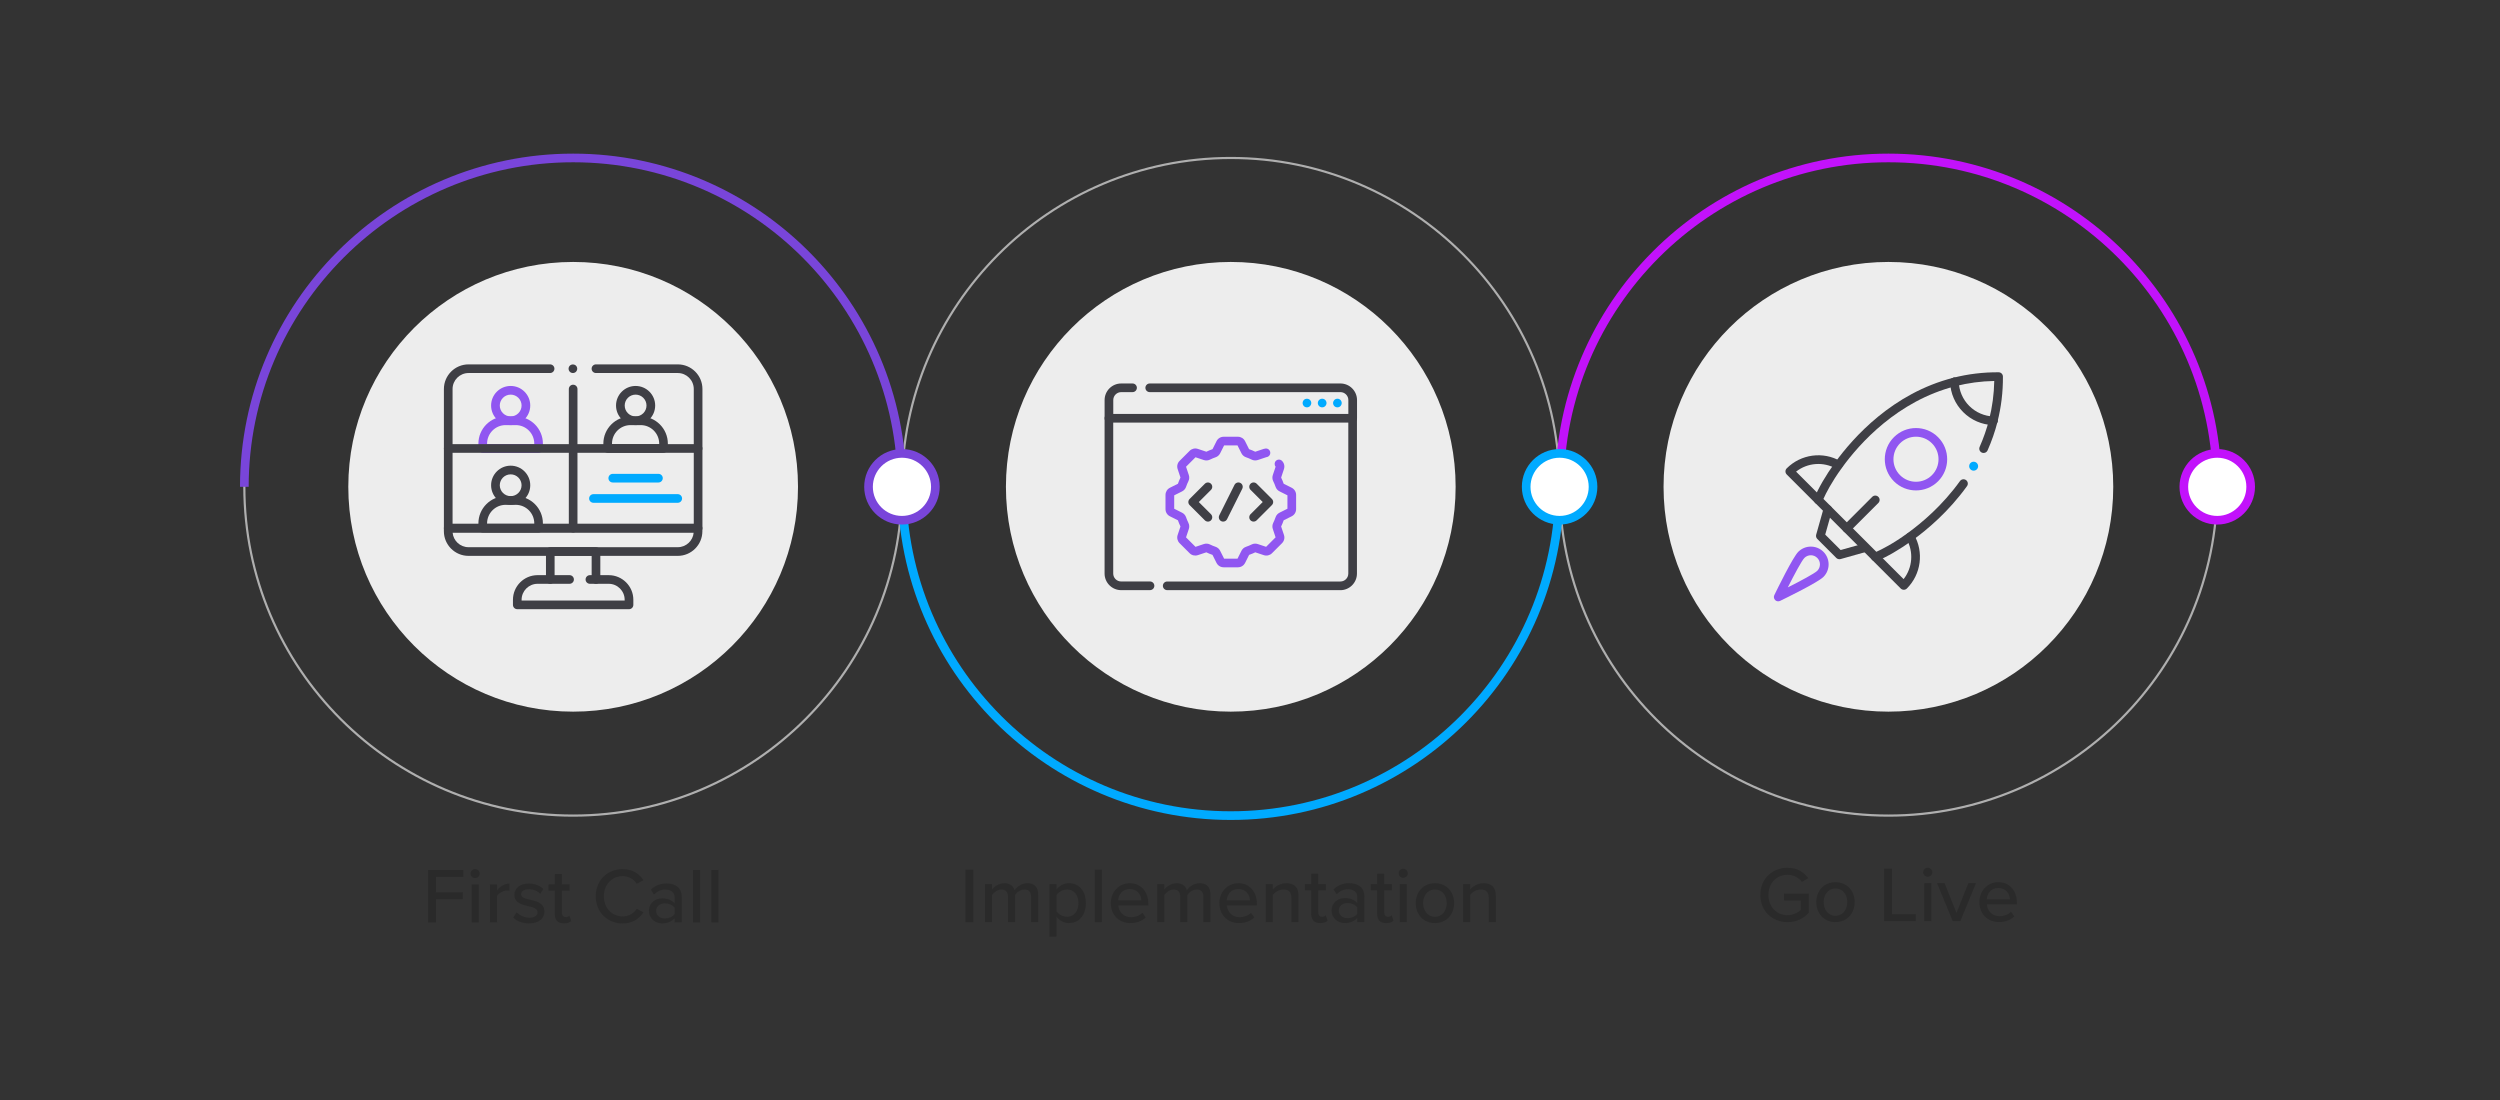<?xml version="1.0" encoding="UTF-8"?><svg id="a" xmlns="http://www.w3.org/2000/svg" width="1000" height="440.09" viewBox="0 0 1000 440.09"><rect x="0" y="0" width="1000" height="440.09" fill="#333333" stroke="none"/><path d="M229.26,326.68c-72.76,0-131.96-59.2-131.96-131.96S156.5,62.76,229.26,62.76s131.96,59.2,131.96,131.96-59.2,131.96-131.96,131.96ZM229.26,63.62c-72.29,0-131.09,58.81-131.09,131.09s58.81,131.09,131.09,131.09,131.09-58.81,131.09-131.09S301.55,63.62,229.26,63.62Z" fill="#afafaf"/><path d="M492.31,326.68c-72.76,0-131.96-59.2-131.96-131.96s59.2-131.96,131.96-131.96,131.96,59.2,131.96,131.96-59.2,131.96-131.96,131.96ZM492.31,63.62c-72.29,0-131.09,58.81-131.09,131.09s58.81,131.09,131.09,131.09,131.09-58.81,131.09-131.09-58.81-131.09-131.09-131.09Z" fill="#afafaf"/><path d="M755.37,326.68c-72.76,0-131.96-59.2-131.96-131.96s59.2-131.96,131.96-131.96,131.96,59.2,131.96,131.96-59.2,131.96-131.96,131.96ZM755.37,63.62c-72.29,0-131.09,58.81-131.09,131.09s58.81,131.09,131.09,131.09,131.09-58.81,131.09-131.09-58.81-131.09-131.09-131.09Z" fill="#afafaf"/><path d="M362.52,194.72h-3.47c0-71.58-58.22-129.81-129.79-129.81S99.47,123.15,99.47,194.72h-3.47c0-73.49,59.78-133.27,133.26-133.27s133.26,59.79,133.26,133.27Z" fill="#7945da"/><path d="M386.19,368.86v-20.99h3.15v20.99h-3.15Z" fill="#2a2a2a"/><path d="M412.44,368.86v-10.13c0-1.76-.79-2.93-2.64-2.93-1.54,0-3.05,1.07-3.78,2.17v10.89h-2.83v-10.13c0-1.76-.75-2.93-2.67-2.93-1.48,0-2.96,1.1-3.71,2.2v10.86h-2.83v-15.2h2.83v2.14c.63-.94,2.64-2.52,4.91-2.52s3.65,1.19,4.12,2.83c.88-1.41,2.89-2.83,5.13-2.83,2.8,0,4.31,1.54,4.31,4.6v10.98h-2.83Z" fill="#2a2a2a"/><path d="M422.6,374.65h-2.83v-20.99h2.83v2.17c1.1-1.51,2.93-2.55,4.97-2.55,3.97,0,6.77,2.99,6.77,7.96s-2.8,7.99-6.77,7.99c-1.98,0-3.74-.91-4.97-2.58v7.99ZM426.82,355.8c-1.73,0-3.46,1.01-4.22,2.23v6.45c.76,1.2,2.49,2.23,4.22,2.23,2.83,0,4.56-2.3,4.56-5.48s-1.73-5.44-4.56-5.44Z" fill="#2a2a2a"/><path d="M437.93,368.86v-20.99h2.83v20.99h-2.83Z" fill="#2a2a2a"/><path d="M451.93,353.28c4.56,0,7.4,3.56,7.4,8.21v.69h-12.02c.22,2.58,2.11,4.72,5.16,4.72,1.61,0,3.37-.63,4.5-1.79l1.32,1.86c-1.51,1.48-3.65,2.27-6.1,2.27-4.53,0-7.87-3.21-7.87-7.99,0-4.41,3.18-7.96,7.62-7.96ZM447.27,360.14h9.28c-.06-2.01-1.42-4.53-4.63-4.53s-4.5,2.45-4.66,4.53Z" fill="#2a2a2a"/><path d="M481.36,368.86v-10.13c0-1.76-.79-2.93-2.64-2.93-1.54,0-3.05,1.07-3.78,2.17v10.89h-2.83v-10.13c0-1.76-.75-2.93-2.67-2.93-1.48,0-2.96,1.1-3.71,2.2v10.86h-2.83v-15.2h2.83v2.14c.63-.94,2.64-2.52,4.91-2.52s3.65,1.19,4.12,2.83c.88-1.41,2.89-2.83,5.13-2.83,2.8,0,4.31,1.54,4.31,4.6v10.98h-2.83Z" fill="#2a2a2a"/><path d="M495.36,353.28c4.56,0,7.4,3.56,7.4,8.21v.69h-12.02c.22,2.58,2.11,4.72,5.16,4.72,1.61,0,3.37-.63,4.5-1.79l1.32,1.86c-1.51,1.48-3.65,2.27-6.1,2.27-4.53,0-7.87-3.21-7.87-7.99,0-4.41,3.18-7.96,7.62-7.96ZM490.7,360.14h9.28c-.06-2.01-1.42-4.53-4.63-4.53s-4.5,2.45-4.66,4.53Z" fill="#2a2a2a"/><path d="M516.57,368.86v-9.72c0-2.52-1.29-3.34-3.24-3.34-1.76,0-3.37,1.07-4.19,2.2v10.86h-2.83v-15.2h2.83v2.14c1.01-1.23,3.02-2.52,5.38-2.52,3.21,0,4.88,1.7,4.88,4.91v10.67h-2.83Z" fill="#2a2a2a"/><path d="M524.47,365.49v-9.35h-2.52v-2.49h2.52v-4.15h2.83v4.15h3.08v2.49h-3.08v8.72c0,1.07.5,1.86,1.48,1.86.66,0,1.26-.28,1.54-.6l.72,2.14c-.6.57-1.48.98-2.96.98-2.39,0-3.62-1.35-3.62-3.75Z" fill="#2a2a2a"/><path d="M542.91,368.86v-1.67c-1.19,1.32-2.93,2.05-4.97,2.05-2.52,0-5.29-1.7-5.29-5.04s2.74-4.97,5.29-4.97c2.04,0,3.81.66,4.97,2.01v-2.52c0-1.89-1.54-3.02-3.71-3.02-1.73,0-3.21.66-4.56,2.01l-1.23-1.95c1.7-1.67,3.78-2.49,6.23-2.49,3.3,0,6.1,1.45,6.1,5.32v10.26h-2.83ZM542.91,362.94c-.85-1.13-2.33-1.73-3.9-1.73-2.05,0-3.49,1.23-3.49,3.02s1.45,3.02,3.49,3.02c1.57,0,3.05-.6,3.9-1.73v-2.58Z" fill="#2a2a2a"/><path d="M550.84,365.49v-9.35h-2.52v-2.49h2.52v-4.15h2.83v4.15h3.08v2.49h-3.08v8.72c0,1.07.5,1.86,1.48,1.86.66,0,1.26-.28,1.54-.6l.72,2.14c-.6.57-1.48.98-2.96.98-2.39,0-3.62-1.35-3.62-3.75Z" fill="#2a2a2a"/><path d="M559.46,349.32c0-1.01.85-1.82,1.82-1.82s1.83.82,1.83,1.82-.82,1.79-1.83,1.79-1.82-.79-1.82-1.79ZM559.9,368.86v-15.2h2.83v15.2h-2.83Z" fill="#2a2a2a"/><path d="M566.29,361.24c0-4.37,2.96-7.96,7.68-7.96s7.68,3.59,7.68,7.96-2.93,7.99-7.68,7.99-7.68-3.59-7.68-7.99ZM578.69,361.24c0-2.86-1.67-5.44-4.72-5.44s-4.72,2.58-4.72,5.44,1.7,5.48,4.72,5.48,4.72-2.58,4.72-5.48Z" fill="#2a2a2a"/><path d="M595.49,368.86v-9.72c0-2.52-1.29-3.34-3.24-3.34-1.76,0-3.37,1.07-4.19,2.2v10.86h-2.83v-15.2h2.83v2.14c1.01-1.23,3.02-2.52,5.38-2.52,3.21,0,4.88,1.7,4.88,4.91v10.67h-2.83Z" fill="#2a2a2a"/><path d="M715.02,347.12c3.93,0,6.55,1.79,8.31,4.15l-2.55,1.48c-1.2-1.6-3.31-2.83-5.76-2.83-4.38,0-7.65,3.33-7.65,8.06s3.27,8.09,7.65,8.09c2.33,0,4.31-1.13,5.32-2.08v-3.78h-6.73v-2.77h9.88v7.71c-2.01,2.23-4.91,3.71-8.47,3.71-6.01,0-10.89-4.34-10.89-10.89s4.88-10.86,10.89-10.86Z" fill="#2a2a2a"/><path d="M726.51,360.84c0-4.38,2.96-7.96,7.68-7.96s7.68,3.59,7.68,7.96-2.93,7.99-7.68,7.99-7.68-3.59-7.68-7.99ZM738.91,360.84c0-2.86-1.67-5.44-4.72-5.44s-4.72,2.58-4.72,5.44,1.7,5.48,4.72,5.48,4.72-2.58,4.72-5.48Z" fill="#2a2a2a"/><path d="M753.63,368.45v-20.99h3.15v18.22h9.53v2.77h-12.68Z" fill="#2a2a2a"/><path d="M769.27,348.91c0-1.01.85-1.83,1.83-1.83s1.82.82,1.82,1.83-.82,1.79-1.82,1.79-1.83-.79-1.83-1.79ZM769.72,368.45v-15.2h2.83v15.2h-2.83Z" fill="#2a2a2a"/><path d="M781.08,368.45l-6.26-15.2h3.02l4.75,11.93,4.75-11.93h3.05l-6.26,15.2h-3.05Z" fill="#2a2a2a"/><path d="M799.36,352.87c4.56,0,7.4,3.56,7.4,8.21v.69h-12.02c.22,2.58,2.11,4.72,5.16,4.72,1.61,0,3.37-.63,4.5-1.79l1.32,1.86c-1.51,1.48-3.65,2.26-6.1,2.26-4.53,0-7.87-3.21-7.87-7.99,0-4.41,3.18-7.96,7.61-7.96ZM794.7,359.73h9.28c-.06-2.01-1.42-4.53-4.63-4.53s-4.5,2.46-4.66,4.53Z" fill="#2a2a2a"/><circle cx="229.26" cy="194.72" r="89.94" fill="#ededed"/><path d="M215.44,181.11h-22.35c-.96,0-1.73-.78-1.73-1.73v-1.93c0-6,4.88-10.87,10.87-10.87h4.06c6,0,10.87,4.88,10.87,10.87v1.93c0,.96-.78,1.73-1.73,1.73ZM194.83,177.65h18.88v-.2c0-4.08-3.32-7.41-7.41-7.41h-4.06c-4.08,0-7.41,3.32-7.41,7.41v.2Z" fill="#9056f1"/><path d="M204.27,170.04c-4.32,0-7.83-3.51-7.83-7.83s3.51-7.83,7.83-7.83,7.83,3.51,7.83,7.83-3.51,7.83-7.83,7.83ZM204.27,157.85c-2.41,0-4.36,1.96-4.36,4.36s1.96,4.36,4.36,4.36,4.36-1.96,4.36-4.36-1.96-4.36-4.36-4.36Z" fill="#9056f1"/><path d="M279.23,213h-99.94c-.96,0-1.73-.78-1.73-1.73v-55.66c0-5.44,4.42-9.86,9.86-9.86h32.62c.96,0,1.73.78,1.73,1.73s-.78,1.73-1.73,1.73h-32.62c-3.52,0-6.39,2.87-6.39,6.39v53.93h96.48v-53.93c0-3.52-2.87-6.39-6.39-6.39h-32.74c-.96,0-1.73-.78-1.73-1.73s.78-1.73,1.73-1.73h32.74c5.44,0,9.86,4.42,9.86,9.86v55.66c0,.96-.78,1.73-1.73,1.73Z" fill="#3f3f45"/><path d="M229.16,149.21c-.45,0-.9-.17-1.23-.5-.31-.33-.5-.76-.5-1.23s.19-.9.5-1.21c.66-.66,1.82-.64,2.46,0,.31.31.5.76.5,1.21s-.19.9-.5,1.23c-.33.33-.78.5-1.23.5Z" fill="#3f3f45"/><path d="M271.1,222.35h-83.69c-5.44,0-9.86-4.42-9.86-9.86v-1.22c0-.96.78-1.73,1.73-1.73h99.94c.96,0,1.73.78,1.73,1.73v1.22c0,5.44-4.42,9.86-9.86,9.86ZM181.04,213c.26,3.29,3.02,5.88,6.37,5.88h83.69c3.35,0,6.11-2.59,6.37-5.88h-96.44Z" fill="#3f3f45"/><path d="M251.6,243.68h-44.69c-.96,0-1.73-.78-1.73-1.73v-2.03c0-5.44,4.42-9.86,9.86-9.86h3.35v-9.44c0-.96.78-1.73,1.73-1.73h18.28c.96,0,1.73.78,1.73,1.73v9.44h3.35c5.44,0,9.86,4.42,9.86,9.86v2.03c0,.96-.78,1.73-1.73,1.73ZM208.64,240.21h41.22v-.3c0-3.53-2.87-6.39-6.39-6.39h-5.08c-.96,0-1.73-.78-1.73-1.73v-9.44h-14.82v9.44c0,.96-.78,1.73-1.73,1.73h-5.08c-3.52,0-6.39,2.87-6.39,6.39v.3Z" fill="#3f3f45"/><path d="M227.83,233.52h-7.72c-.96,0-1.73-.78-1.73-1.73s.78-1.73,1.73-1.73h7.72c.96,0,1.73.78,1.73,1.73s-.78,1.73-1.73,1.73Z" fill="#3f3f45"/><path d="M238.4,233.52h-2.44c-.96,0-1.73-.78-1.73-1.73s.78-1.73,1.73-1.73h2.44c.96,0,1.73.78,1.73,1.73s-.78,1.73-1.73,1.73Z" fill="#3f3f45"/><path d="M279.23,181.11h-99.94c-.96,0-1.73-.78-1.73-1.73s.78-1.73,1.73-1.73h99.94c.96,0,1.73.78,1.73,1.73s-.78,1.73-1.73,1.73Z" fill="#3f3f45"/><path d="M229.26,213c-.96,0-1.73-.78-1.73-1.73v-55.66c0-.96.78-1.73,1.73-1.73s1.73.78,1.73,1.73v55.66c0,.96-.78,1.73-1.73,1.73Z" fill="#3f3f45"/><path d="M265.42,181.11h-22.35c-.96,0-1.73-.78-1.73-1.73v-1.93c0-6,4.88-10.87,10.87-10.87h4.06c6,0,10.87,4.88,10.87,10.87v1.93c0,.96-.78,1.73-1.73,1.73ZM244.8,177.65h18.88v-.2c0-4.08-3.32-7.41-7.41-7.41h-4.06c-4.08,0-7.41,3.32-7.41,7.41v.2Z" fill="#3f3f45"/><path d="M254.24,170.04c-4.32,0-7.83-3.51-7.83-7.83s3.51-7.83,7.83-7.83,7.83,3.51,7.83,7.83-3.51,7.83-7.83,7.83ZM254.24,157.85c-2.41,0-4.36,1.96-4.36,4.36s1.96,4.36,4.36,4.36,4.36-1.96,4.36-4.36-1.96-4.36-4.36-4.36Z" fill="#3f3f45"/><path d="M215.44,213h-22.35c-.96,0-1.73-.78-1.73-1.73v-1.93c0-6,4.88-10.87,10.87-10.87h4.06c6,0,10.87,4.88,10.87,10.87v1.93c0,.96-.78,1.73-1.73,1.73ZM194.83,209.54h18.88v-.2c0-4.09-3.32-7.41-7.41-7.41h-4.06c-4.08,0-7.41,3.32-7.41,7.41v.2Z" fill="#3f3f45"/><path d="M204.27,201.93c-4.32,0-7.83-3.51-7.83-7.83s3.51-7.83,7.83-7.83,7.83,3.51,7.83,7.83-3.51,7.83-7.83,7.83ZM204.27,189.74c-2.41,0-4.36,1.96-4.36,4.36s1.96,4.36,4.36,4.36,4.36-1.96,4.36-4.36-1.96-4.36-4.36-4.36Z" fill="#3f3f45"/><path d="M271.1,201.12h-33.72c-.96,0-1.73-.78-1.73-1.73s.78-1.73,1.73-1.73h33.72c.96,0,1.73.78,1.73,1.73s-.78,1.73-1.73,1.73Z" fill="#0af"/><path d="M263.38,193h-18.28c-.96,0-1.73-.78-1.73-1.73s.78-1.73,1.73-1.73h18.28c.96,0,1.73.78,1.73,1.73s-.78,1.73-1.73,1.73Z" fill="#0af"/><path d="M492.31,327.98c-73.48,0-133.26-59.78-133.26-133.26h3.47c0,71.57,58.22,129.79,129.79,129.79s129.79-58.22,129.79-129.79h3.47c0,73.48-59.78,133.26-133.26,133.26Z" fill="#0af"/><circle cx="492.31" cy="194.72" r="89.94" fill="#ededed"/><path d="M888.63,194.72h-3.47c0-71.58-58.22-129.81-129.79-129.81s-129.81,58.23-129.81,129.81h-3.47c0-73.49,59.79-133.27,133.27-133.27s133.26,59.79,133.26,133.27Z" fill="#c212fb"/><circle cx="755.36" cy="194.72" r="89.94" fill="#ededed"/><path d="M171.23,368.98v-20.99h14.1v2.77h-10.95v6.14h10.73v2.77h-10.73v9.32h-3.15Z" fill="#2a2a2a"/><path d="M188.22,349.44c0-1.01.85-1.82,1.83-1.82s1.83.82,1.83,1.82-.82,1.79-1.83,1.79-1.83-.79-1.83-1.79ZM188.66,368.98v-15.2h2.83v15.2h-2.83Z" fill="#2a2a2a"/><path d="M195.99,368.98v-15.2h2.83v2.33c1.16-1.51,2.96-2.68,4.97-2.68v2.86c-.28-.06-.6-.09-.98-.09-1.42,0-3.34,1.07-4,2.2v10.57h-2.83Z" fill="#2a2a2a"/><path d="M206.66,364.92c1.04,1.13,3.05,2.17,5.1,2.17s3.27-.88,3.27-2.17c0-1.51-1.73-2.01-3.68-2.45-2.58-.6-5.6-1.29-5.6-4.56,0-2.42,2.08-4.5,5.79-4.5,2.61,0,4.5.94,5.79,2.17l-1.26,1.98c-.88-1.07-2.58-1.86-4.5-1.86s-3.12.75-3.12,1.98c0,1.32,1.64,1.76,3.52,2.2,2.64.6,5.79,1.32,5.79,4.82,0,2.61-2.14,4.66-6.14,4.66-2.55,0-4.78-.79-6.32-2.36l1.35-2.08Z" fill="#2a2a2a"/><path d="M221.92,365.61v-9.35h-2.52v-2.49h2.52v-4.15h2.83v4.15h3.08v2.49h-3.08v8.72c0,1.07.5,1.86,1.48,1.86.66,0,1.26-.28,1.54-.6l.72,2.14c-.6.57-1.48.98-2.96.98-2.39,0-3.62-1.35-3.62-3.75Z" fill="#2a2a2a"/><path d="M238.29,358.5c0-6.45,4.78-10.86,10.76-10.86,4.12,0,6.7,1.98,8.34,4.44l-2.67,1.42c-1.1-1.76-3.18-3.05-5.66-3.05-4.25,0-7.52,3.34-7.52,8.06s3.27,8.06,7.52,8.06c2.49,0,4.56-1.29,5.66-3.05l2.67,1.42c-1.67,2.45-4.22,4.44-8.34,4.44-5.98,0-10.76-4.41-10.76-10.86Z" fill="#2a2a2a"/><path d="M269.85,368.98v-1.67c-1.2,1.32-2.93,2.05-4.97,2.05-2.52,0-5.29-1.7-5.29-5.04s2.74-4.97,5.29-4.97c2.05,0,3.81.66,4.97,2.01v-2.52c0-1.89-1.54-3.02-3.71-3.02-1.73,0-3.21.66-4.56,2.01l-1.23-1.95c1.7-1.67,3.78-2.49,6.23-2.49,3.3,0,6.1,1.45,6.1,5.32v10.26h-2.83ZM269.85,363.07c-.85-1.13-2.33-1.73-3.9-1.73-2.05,0-3.49,1.23-3.49,3.02s1.45,3.02,3.49,3.02c1.57,0,3.05-.6,3.9-1.73v-2.58Z" fill="#2a2a2a"/><path d="M277.22,368.98v-20.99h2.83v20.99h-2.83Z" fill="#2a2a2a"/><path d="M284.55,368.98v-20.99h2.83v20.99h-2.83Z" fill="#2a2a2a"/><path d="M495.15,226.92h-5.68c-1.22,0-2.32-.68-2.87-1.77l-1.6-3.2c-.84-.29-1.67-.63-2.47-1.02l-3.4,1.13c-1.16.38-2.42.09-3.28-.77l-4.02-4.02c-.86-.86-1.16-2.12-.77-3.28l1.13-3.4c-.39-.8-.73-1.63-1.02-2.47l-3.2-1.6c-1.09-.54-1.77-1.64-1.77-2.87v-5.68c0-1.22.68-2.32,1.77-2.87l3.2-1.6c.29-.84.63-1.67,1.02-2.47l-1.13-3.4c-.39-1.16-.09-2.42.78-3.28l4.02-4.02c.86-.86,2.12-1.16,3.28-.77l3.4,1.13c.8-.39,1.63-.73,2.47-1.02l1.6-3.2c.54-1.09,1.64-1.77,2.87-1.77h5.68c1.22,0,2.32.68,2.87,1.77l1.6,3.2c.84.29,1.67.64,2.47,1.02l3.39-1.13c.24-.08.49-.13.74-.15.93-.1,1.79.62,1.88,1.58.08.94-.61,1.78-1.55,1.87l-3.47,1.16c-.8.26-1.68.2-2.42-.17-.73-.36-1.49-.68-2.26-.94-.8-.27-1.45-.84-1.83-1.59l-1.58-3.15h-5.36l-1.58,3.15c-.38.76-1.03,1.33-1.83,1.6-.77.26-1.53.58-2.26.94-.76.37-1.62.43-2.42.17l-3.35-1.12-3.79,3.79,1.12,3.34c.27.8.21,1.66-.16,2.42-.36.73-.68,1.5-.94,2.27-.27.8-.84,1.45-1.6,1.83l-3.15,1.58v5.36l3.15,1.58c.76.38,1.33,1.03,1.6,1.83.26.77.58,1.54.94,2.27.37.76.43,1.62.16,2.42l-1.12,3.35,3.79,3.79,3.34-1.12c.81-.27,1.67-.21,2.42.16.73.36,1.49.68,2.27.94.8.27,1.45.84,1.83,1.6l1.58,3.15h5.36l1.58-3.15c.38-.76,1.03-1.33,1.83-1.6.77-.26,1.53-.58,2.27-.94.74-.37,1.63-.43,2.42-.16l3.34,1.11,3.79-3.79-1.11-3.35c-.27-.8-.21-1.66.16-2.42.36-.74.68-1.5.94-2.27.27-.8.84-1.45,1.6-1.83l3.15-1.58v-5.36l-3.15-1.58c-.76-.38-1.33-1.03-1.6-1.83-.26-.77-.58-1.53-.94-2.26-.37-.76-.43-1.62-.16-2.43l1.12-3.35c-.56-.68-.53-1.69.11-2.33.68-.68,1.77-.68,2.45,0,.86.86,1.16,2.12.78,3.28l-1.13,3.4c.39.79.73,1.63,1.02,2.47l3.2,1.6c1.09.55,1.77,1.65,1.77,2.87v5.68c0,1.22-.68,2.32-1.77,2.87l-3.2,1.6c-.29.84-.63,1.67-1.02,2.47l1.13,3.4c.39,1.16.09,2.42-.77,3.28l-4.02,4.02c-.86.86-2.12,1.16-3.28.77l-3.4-1.13c-.8.39-1.63.73-2.47,1.02l-1.6,3.2c-.55,1.09-1.64,1.77-2.87,1.77ZM506.58,182.86h0s0,0,0,0Z" fill="#9056f1"/><path d="M483.17,208.64c-.44,0-.89-.17-1.23-.51l-6.09-6.09c-.68-.68-.68-1.77,0-2.45l6.09-6.09c.68-.68,1.77-.68,2.45,0,.68.68.68,1.77,0,2.45l-4.87,4.87,4.87,4.87c.68.68.68,1.77,0,2.45-.34.34-.78.51-1.23.51Z" fill="#3f3f45"/><path d="M501.45,208.64c-.44,0-.89-.17-1.23-.51-.68-.68-.68-1.77,0-2.45l4.87-4.87-4.87-4.87c-.68-.68-.68-1.77,0-2.45.68-.68,1.77-.68,2.45,0l6.09,6.09c.68.68.68,1.77,0,2.45l-6.09,6.09c-.34.34-.78.51-1.23.51Z" fill="#3f3f45"/><path d="M489.26,208.64c-.26,0-.52-.06-.77-.18-.86-.43-1.2-1.47-.78-2.33l6.09-12.19c.43-.85,1.47-1.2,2.33-.78.86.43,1.2,1.47.78,2.33l-6.09,12.19c-.3.61-.92.96-1.55.96Z" fill="#3f3f45"/><path d="M536.15,236.06h-69.27c-.96,0-1.73-.78-1.73-1.73s.78-1.73,1.73-1.73h69.27c1.75,0,3.17-1.42,3.17-3.17v-62.12c0-.96.78-1.73,1.73-1.73s1.73.78,1.73,1.73v62.12c0,3.66-2.98,6.64-6.64,6.64Z" fill="#3f3f45"/><path d="M460.02,236.06h-11.55c-3.66,0-6.64-2.98-6.64-6.64v-62.12c0-.96.78-1.73,1.73-1.73s1.73.78,1.73,1.73v62.12c0,1.75,1.42,3.17,3.17,3.17h11.55c.96,0,1.73.78,1.73,1.73s-.78,1.73-1.73,1.73Z" fill="#3f3f45"/><path d="M541.06,169.04h-97.49c-.96,0-1.73-.78-1.73-1.73v-7.28c0-3.66,2.98-6.64,6.64-6.64h4.54c.96,0,1.73.78,1.73,1.73s-.78,1.73-1.73,1.73h-4.54c-1.75,0-3.17,1.42-3.17,3.17v5.55h94.03v-5.55c0-1.75-1.42-3.17-3.17-3.17h-76.28c-.96,0-1.73-.78-1.73-1.73s.78-1.73,1.73-1.73h76.28c3.66,0,6.64,2.98,6.64,6.64v7.28c0,.96-.78,1.73-1.73,1.73Z" fill="#3f3f45"/><path d="M534.96,162.94c-.45,0-.9-.17-1.23-.5-.31-.33-.5-.76-.5-1.23,0-.23.05-.45.14-.66.09-.21.21-.4.36-.57.42-.4,1.01-.57,1.58-.47.1.02.21.05.31.1.1.03.21.09.31.16.09.07.17.14.26.21.16.17.28.36.36.57.1.21.14.43.14.66,0,.47-.19.9-.5,1.23-.09.07-.17.16-.26.21-.1.07-.21.12-.31.16-.1.05-.21.09-.31.1-.12.02-.23.03-.35.03Z" fill="#0af"/><path d="M528.88,162.94c-.47,0-.92-.17-1.23-.5-.33-.33-.52-.76-.52-1.23s.19-.9.52-1.23c.4-.4.99-.57,1.56-.47.1.02.23.05.33.1.1.03.19.09.29.16.09.07.19.14.26.21.33.33.52.78.52,1.23s-.19.9-.52,1.23c-.07.07-.17.16-.26.21-.1.07-.19.12-.29.16-.1.05-.23.09-.33.1-.1.02-.23.03-.33.03Z" fill="#0af"/><path d="M522.78,162.94c-.47,0-.9-.17-1.23-.5-.31-.33-.5-.76-.5-1.23s.19-.9.5-1.23c.64-.64,1.8-.64,2.44,0,.33.33.52.78.52,1.23s-.19.9-.52,1.23c-.31.33-.76.5-1.21.5Z" fill="#0af"/><g id="b"><g id="c"><g id="d"><path d="M797.31,170.05c-.14,0-.29-.02-.43-.05-.93-.24-1.49-1.18-1.25-2.11,1.28-5.03,1.98-10.24,2.07-15.5-5.27.09-10.47.79-15.5,2.07-.93.23-1.87-.32-2.11-1.25-.24-.93.32-1.87,1.25-2.11,5.87-1.5,11.96-2.23,18.11-2.19.95,0,1.71.77,1.72,1.72.04,6.15-.69,12.24-2.19,18.11-.2.78-.9,1.3-1.68,1.3Z" fill="#3f3f45"/></g><g id="e"><path d="M735.74,223.68c-.45,0-.9-.18-1.23-.51l-7.6-7.6c-.44-.44-.61-1.09-.44-1.7l2.98-10.57c.26-.92,1.23-1.46,2.14-1.2.92.26,1.46,1.22,1.2,2.14l-2.7,9.6,6.17,6.17,9.6-2.7.94,3.34-10.58,2.98c-.15.04-.31.06-.47.06Z" fill="#3f3f45"/></g><g id="f"><path d="M711.29,240.53c-.45,0-.89-.17-1.23-.51-.52-.52-.66-1.32-.33-1.98,1.22-2.51,7.39-15.12,9.58-17.32,1.35-1.34,3.13-2.08,5.03-2.08s3.68.74,5.03,2.08c2.77,2.77,2.77,7.28,0,10.05h0c-2.2,2.19-14.81,8.37-17.32,9.58-.24.12-.5.17-.76.17ZM724.34,222.1c-.97,0-1.89.38-2.58,1.07-1.04,1.04-4.06,6.68-6.64,11.79,5.11-2.58,10.75-5.6,11.79-6.64h0c1.42-1.42,1.42-3.73,0-5.15-.69-.69-1.6-1.07-2.58-1.07ZM728.14,229.55h.02-.02Z" fill="#9056f1"/></g><g id="g"><path d="M766.4,196.17c-3.2,0-6.39-1.22-8.83-3.65-4.87-4.87-4.87-12.79,0-17.65,4.87-4.87,12.79-4.87,17.65,0,4.87,4.87,4.87,12.79,0,17.65-2.43,2.43-5.63,3.65-8.83,3.65ZM766.4,174.68c-2.31,0-4.62.88-6.38,2.64-3.52,3.52-3.52,9.24,0,12.75,3.52,3.52,9.24,3.51,12.75,0,3.52-3.52,3.52-9.24,0-12.75-1.76-1.76-4.07-2.64-6.38-2.64Z" fill="#9056f1"/></g><g id="h"><path d="M797.31,170.05s-.04,0-.06,0c-4.53-.16-8.78-2.01-11.99-5.22-3.21-3.21-5.06-7.46-5.22-11.99-.03-.96.71-1.76,1.67-1.79.86-.03,1.76.71,1.79,1.67.13,3.64,1.62,7.07,4.21,9.66,2.58,2.58,6.02,4.08,9.66,4.21.96.03,1.71.84,1.67,1.79-.03.94-.8,1.67-1.73,1.67Z" fill="#3f3f45"/></g><g id="i"><path d="M738.72,213.1c-.44,0-.89-.17-1.23-.51-.68-.68-.68-1.77,0-2.45l11.4-11.4c.68-.68,1.77-.68,2.45,0s.68,1.77,0,2.45l-11.4,11.4c-.34.34-.78.51-1.23.51Z" fill="#3f3f45"/></g><g id="j"><path d="M761.52,235.91c-.44,0-.89-.17-1.23-.51l-11.4-11.4c-.68-.68-.68-1.77,0-2.45s1.77-.68,2.45,0l10.1,10.1c3.58-4.56,4.1-10.93,1.16-16.05-.48-.83-.19-1.89.64-2.37.83-.48,1.89-.19,2.37.64,4.01,6.98,2.84,15.83-2.86,21.53-.34.34-.78.51-1.23.51Z" fill="#3f3f45"/></g><g id="k"><path d="M727.32,201.7c-.44,0-.89-.17-1.23-.51l-11.4-11.4c-.68-.68-.68-1.77,0-2.45,5.7-5.7,14.55-6.88,21.52-2.86.83.48,1.12,1.54.64,2.37-.48.83-1.54,1.11-2.37.64-5.12-2.94-11.49-2.42-16.05,1.16l10.1,10.1c.68.68.68,1.77,0,2.45-.34.34-.78.51-1.23.51Z" fill="#3f3f45"/></g><g id="l"><path id="m" d="M788.19,187.74c-.7-.7-.7-1.83,0-2.53s1.83-.7,2.53,0c.7.7.7,1.83,0,2.53-.7.7-1.83.7-2.53,0" fill="#0af"/></g><g id="n"><path d="M793.44,181.19c-.23,0-.47-.05-.7-.15-.88-.39-1.27-1.41-.88-2.29,1.56-3.53,2.83-7.19,3.77-10.86.24-.93,1.18-1.49,2.11-1.25.93.24,1.49,1.18,1.25,2.11-.98,3.87-2.32,7.7-3.96,11.41-.29.65-.92,1.03-1.59,1.03Z" fill="#3f3f45"/></g><g id="o"><path d="M750.12,224.5c-.45,0-.89-.18-1.23-.51l-22.8-22.8c-.49-.49-.64-1.22-.39-1.86,1.54-3.91,4.65-9.26,8.32-14.32,7.25-10.01,23.04-27.73,47.32-33.91.93-.23,1.87.32,2.11,1.25.24.93-.32,1.87-1.25,2.11-23.22,5.91-38.39,22.95-45.37,32.58-4.29,5.92-6.51,10.37-7.46,12.52l21.16,21.16c2.14-.95,6.6-3.17,12.51-7.46,5.68-4.12,13.93-11.07,20.95-20.83.56-.78,1.64-.96,2.42-.4.78.56.95,1.64.39,2.42-7.29,10.14-15.84,17.35-21.73,21.61-5.06,3.66-10.41,6.77-14.31,8.32-.21.08-.42.12-.64.12Z" fill="#3f3f45"/></g></g></g><circle cx="360.78" cy="194.72" r="13.37" fill="#fff"/><path d="M360.78,209.82c-8.33,0-15.1-6.77-15.1-15.1s6.77-15.1,15.1-15.1,15.1,6.77,15.1,15.1-6.77,15.1-15.1,15.1ZM360.78,183.09c-6.42,0-11.64,5.22-11.64,11.64s5.22,11.64,11.64,11.64,11.64-5.22,11.64-11.64-5.22-11.64-11.64-11.64Z" fill="#7945da"/><circle cx="623.84" cy="194.72" r="13.37" fill="#fff"/><path d="M623.84,209.82c-8.33,0-15.1-6.77-15.1-15.1s6.77-15.1,15.1-15.1,15.1,6.77,15.1,15.1-6.77,15.1-15.1,15.1ZM623.84,183.09c-6.42,0-11.64,5.22-11.64,11.64s5.22,11.64,11.64,11.64,11.64-5.22,11.64-11.64-5.22-11.64-11.64-11.64Z" fill="#0af"/><circle cx="886.9" cy="194.72" r="13.37" fill="#fff"/><path d="M886.9,209.82c-8.33,0-15.1-6.77-15.1-15.1s6.77-15.1,15.1-15.1,15.1,6.77,15.1,15.1-6.77,15.1-15.1,15.1ZM886.9,183.09c-6.42,0-11.64,5.22-11.64,11.64s5.22,11.64,11.64,11.64,11.64-5.22,11.64-11.64-5.22-11.64-11.64-11.64Z" fill="#c212fb"/></svg>